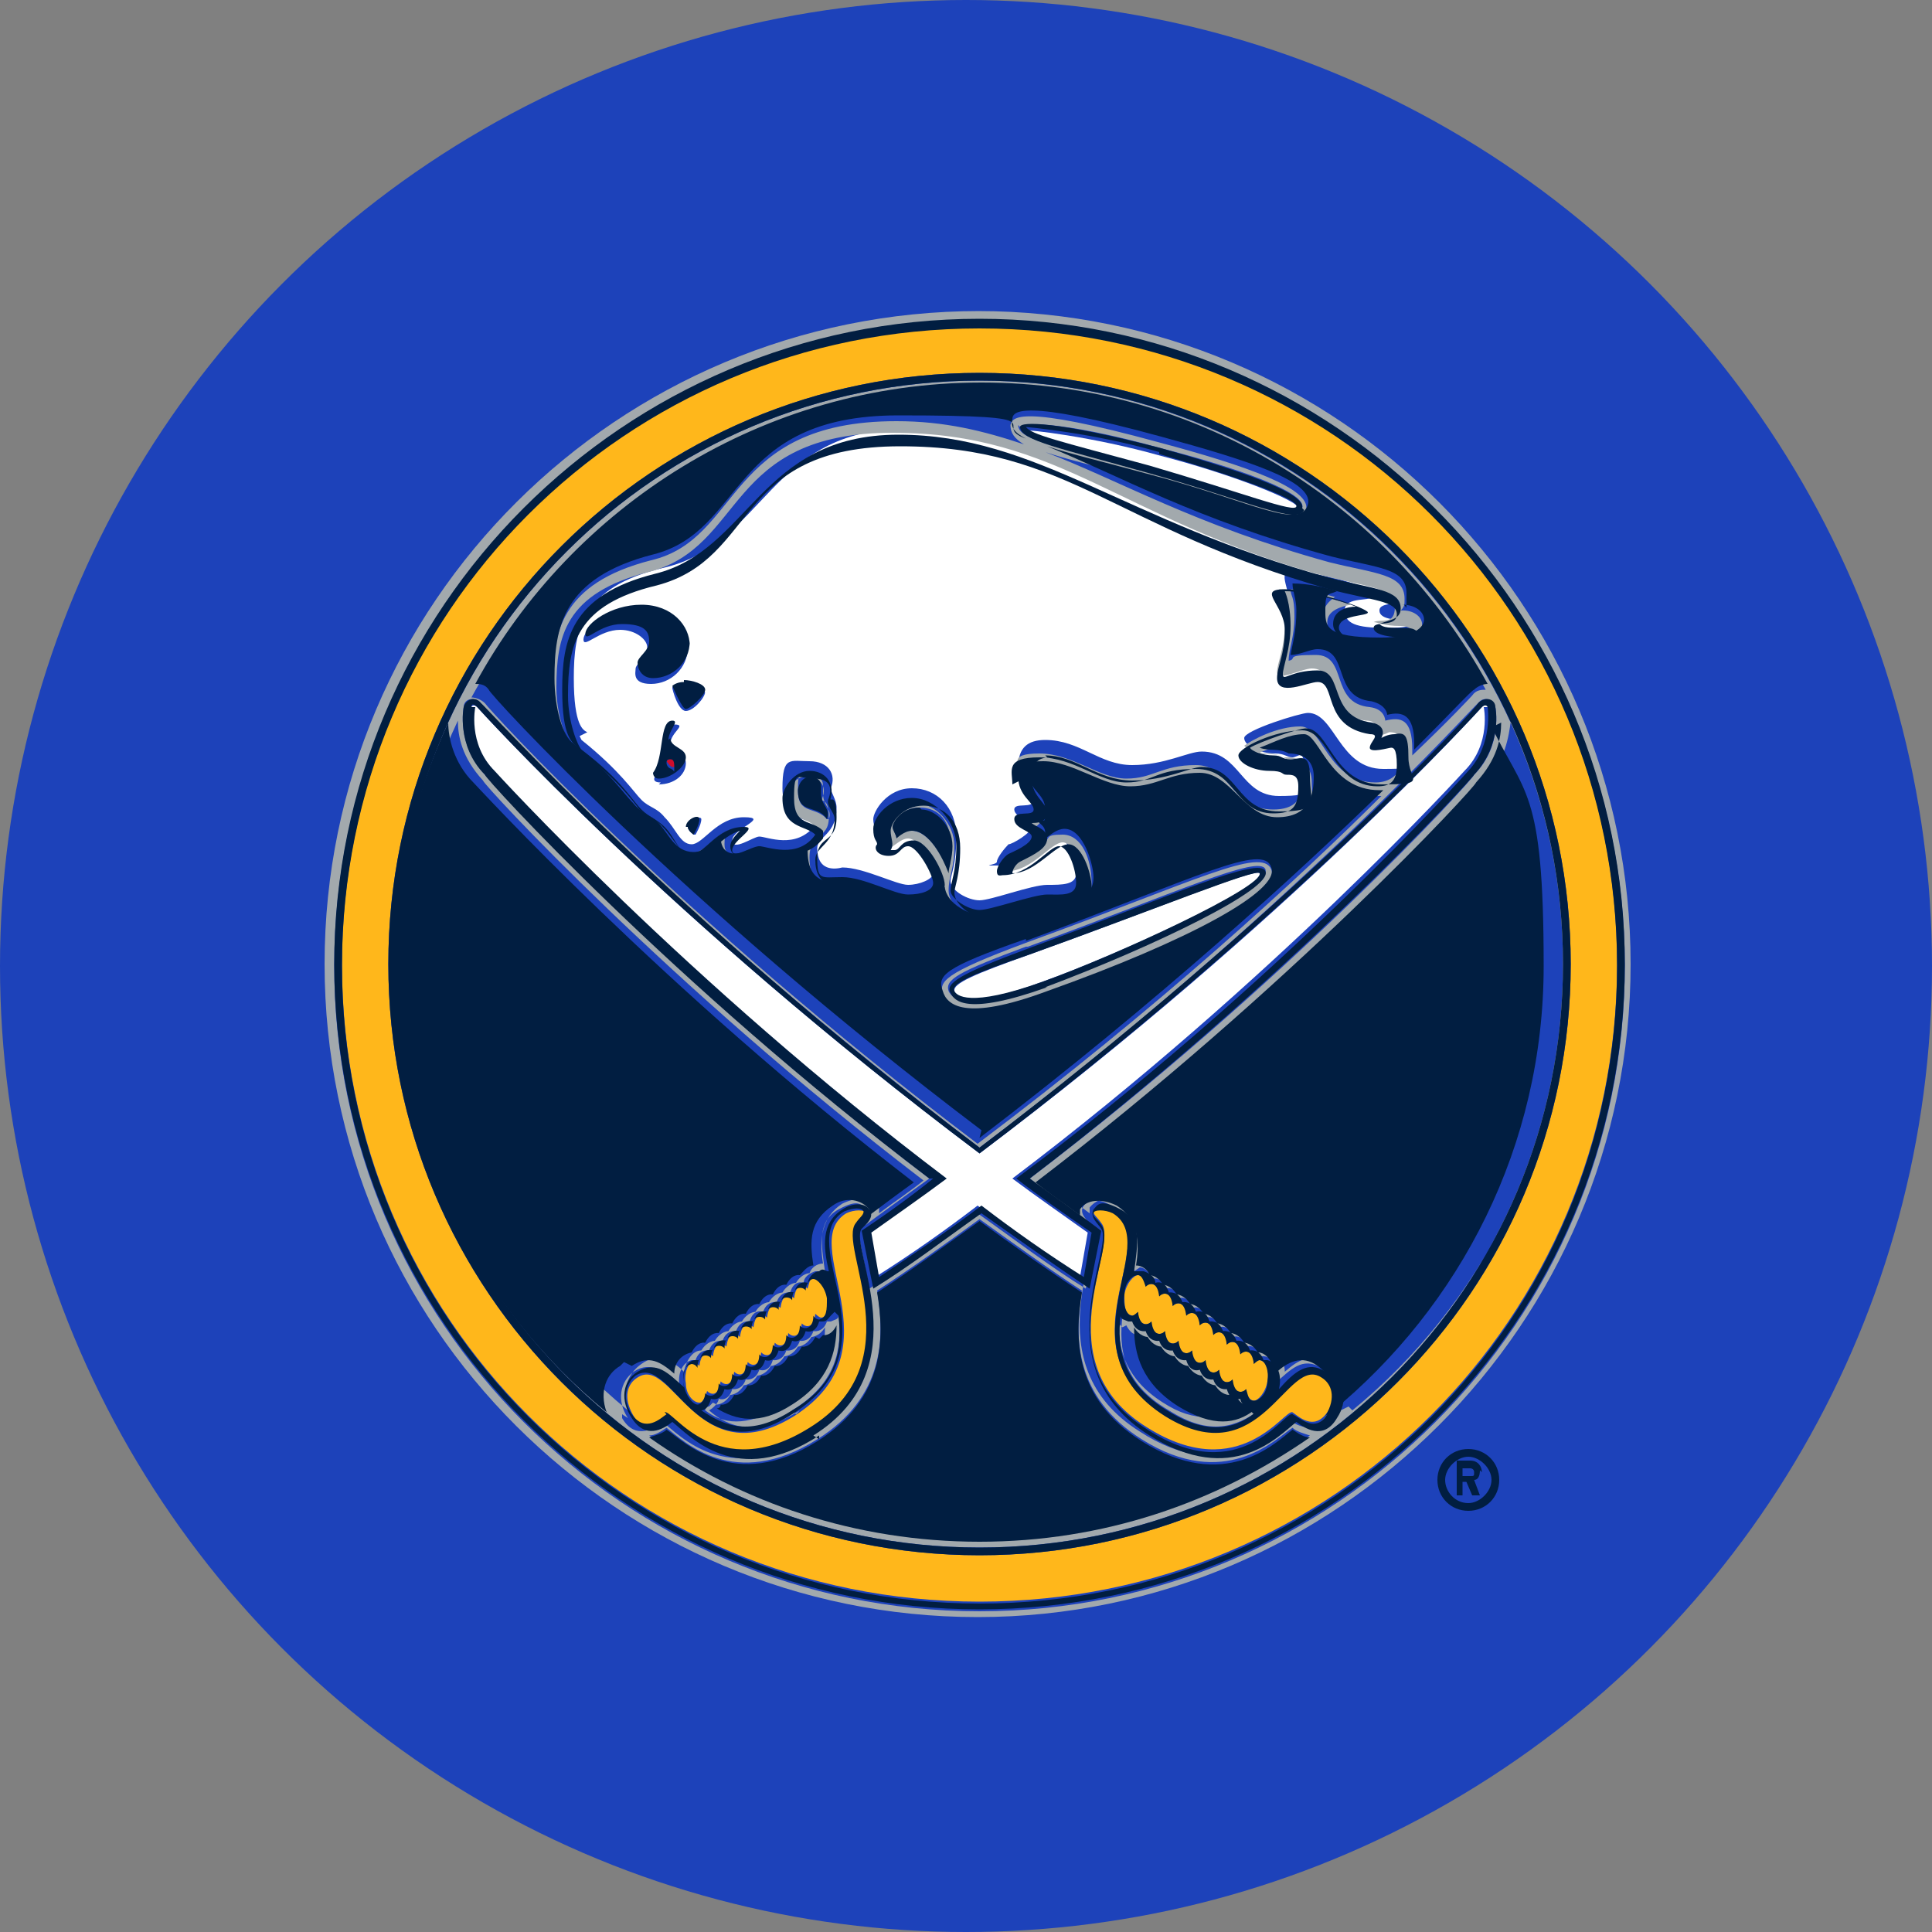 <?xml version="1.0" encoding="UTF-8"?>
<svg id="Layer_1" data-name="Layer 1" xmlns="http://www.w3.org/2000/svg" version="1.1" viewBox="0 0 100 100">
  <rect x="0" y="0" width="100" height="100" fill="#808080" stroke="none"/>
  <defs>
    <style>
      .cls-1 {
        fill: #1d42ba;
      }

      .cls-1, .cls-2, .cls-3, .cls-4, .cls-5, .cls-6, .cls-7 {
        stroke-width: 0px;
      }

      .cls-2 {
        fill: #ce0e2d;
      }

      .cls-3 {
        fill: none;
      }

      .cls-4 {
        fill: #a2a9ad;
      }

      .cls-5 {
        fill: #011e41;
      }

      .cls-6 {
        fill: #ffb71b;
      }

      .cls-7 {
        fill: #fff;
      }
    </style>
  </defs>
  <circle class="cls-1" cx="50" cy="50" r="50"/>
  <g>
    <g>
      <g>
        <g>
          <path class="cls-7" d="M77,36.6c0-.3-.3,0-.3,0,0,0-9.9,11-26,23.1-16.1-12.1-26-23.1-26-23.1,0,0-.2-.2-.3,0,0,0-.3,1.9,1,3.3,0,0,9.8,11,23.4,21.1-1.3,1-2.6,1.9-3.9,2.8l.4,2.3c1.9-1.2,3.6-2.4,5.3-3.7,1.7,1.3,3.5,2.5,5.3,3.7l.4-2.3c-1.4-1-2.7-1.9-3.9-2.8,13.5-10.2,23.4-21.1,23.4-21.1,1.4-1.4,1-3.3,1-3.3h.2Z"/>
          <path class="cls-7" d="M30.1,38.3c2,1.6,2.7,2.7,3.1,3.1.4.4.8.4,1.2.9.6.6.8,1.4,1.4,1.4s1.3-1.4,2.7-1.4-.6.6-.6,1.2,1.1-.2,1.4-.2c.4,0,1.9.7,2.9-.6-.4-.4-1.7-.2-1.7-1.9s.4-1.4,1.4-1.4,1.4.7,1.1,1.4c0,.2.3.6.3,1,0,1.4-1,1.5-1,2.1,0,1.2.9,1.1,1.3,1,1.1,0,2.8.9,3.4.9s1.3-.3,1.3-.6-.8-1.9-1.3-1.9-.6.5-1,.5-.7-.2-.6-.6c0-.2-.2-.4-.2-.8s.7-1.6,2-1.6,2.3,1,2.3,2.5-.3,2-.3,2.3c0,.5.9,1,1.5,1s2.7-.8,3.5-.8,1.5,0,1.5-.6-.5-1.9-.9-1.9-1.5,1.5-2.9,1.5-.3,0-.3-.2.4-.7.6-.9c.2,0,1.2-.6,1.2-.9s-.9-.5-.9-.9,1,0,1-.5-.8-.7-.8-1.7.5-1.4,1.4-1.4c1.8,0,2.8,1.3,4.5,1.3s2.9-.7,3.6-.7c2,0,2,2.3,4,2.3s1.3-.3,1.3-1.4-.3-.6-.6-.6-.4-.2-.9-.2c-.8,0-1.6-.4-1.6-.8s2.9-1.3,3.3-1.3c1.4,0,1.6,2.9,3.9,2.9s1-.2,1-1.1-.2-1-.3-.9c-.2,0-1.1.3-1.1,0s.5-.6,0-.7c-2.5-.4-1.8-2.7-2.7-2.7s-2.1.9-2.1-.2.4-1.3.4-2.5-.7-2.1,0-2.1c1.6,0,4.3.8,4.3,1.2s-1.5,0-1.5.8.9.9,2.3.9,1.9-.4,1.2-.4-1.7,0-1.7-.5,1.2-.2,1.2-.7c0-.7-1.2-.6-3.5-1.3-11.3-3.2-15.1-7.4-22.2-7.4s-7.3,6-12.6,7.2c-4.2,1-4.6,3.2-4.6,5.7s.5,2.7.7,2.8l-.4.2ZM34.2,40.5c-.5,0-.3-.3-.3-.3.6-.8.3-2.7,1-2.7s-.2.4-.2,1,.8.4.8,1-.6,1.1-1.4,1.1h0ZM35.9,43.2s-.3-.2-.3-.4c0-.4.7-.6.7-.4,0,.3-.3.8-.3.8h0ZM36.5,35.8c0,.3-.6,1-1,1s-.7-1.1-.7-1.2.2-.2.6-.2,1.1.2,1.1.5ZM33.1,31.4c1.7,0,2.5,1,2.5,2.1s-.9,1.9-1.9,1.9-.8-.6-.8-.8.6-.7.6-1.1-.6-.9-1.4-.9c-1.1,0-1.9,1-1.9.5s1.1-1.5,2.9-1.5h0Z"/>
          <path class="cls-7" d="M53.3,49.4c-2.8,1-4,1.5-3.9,1.9,0,.2.6,1,4.6-.5,3.9-1.4,11.5-4.9,11.2-5.6-.2-.3-5.5,1.9-11.9,4.2Z"/>
          <path class="cls-7" d="M59.6,24.2c4.8,1.3,7.4,2.5,7.6,2.1,0-.4-3.6-1.8-7.1-2.7-3.5-1-7.1-1.4-6.9-1.3.4.3,1.8.7,6.4,2h0Z"/>
        </g>
        <g>
          <path class="cls-4" d="M50.7,16.1c-18.7,0-33.9,15.1-33.9,33.8s15.2,33.8,33.8,33.8,33.8-15.2,33.8-33.8-15.1-33.8-33.8-33.8ZM50.7,83.4c-18.4,0-33.4-15-33.4-33.4s15-33.4,33.4-33.4,33.4,15,33.4,33.4-15,33.4-33.4,33.4Z"/>
          <path class="cls-4" d="M50.7,19.7c-16.7,0-30.2,13.5-30.2,30.2s13.5,30.2,30.2,30.2,30.2-13.5,30.2-30.2-13.6-30.2-30.2-30.2ZM59,65.6c.2,0,.5.2.6.6,0,0,.5-.2.7.5,0,0,.5-.2.7.5,0,0,.5-.2.7.5,0,0,.5-.2.7.5,0,0,.5-.2.7.5,0,0,.5-.2.7.5,0,0,.5-.2.7.5,0,0,.5-.2.7.5h.2c.5,0,.7.7.6,1.4h0c.8-.7,1.4-1.4,2.4-.8.8.5.9,1.5.3,2.4-.7,1.1-1.6.6-2.1.2-.9.7-3.3,3.5-7.6.7-5.6-3.5-1.8-9.8-2.5-10.7-.2-.2-.7-.6-.4-1,.2-.3.8-.4,1.4,0,1.1.7,1,1.9.7,3.2.2,0,.3-.2.5,0v.2ZM56.8,63.7l-.6,3c-1.8-1.1-3.9-2.7-5.6-3.9-1.7,1.2-3.8,2.7-5.6,3.9l-.6-3c1.2-.9,2.6-1.9,3.7-2.7-13.2-10.1-23-20.8-23-20.9-1.5-1.6-1.1-3.5-1.1-3.5,0-.4.5-.6.9-.2,0,.2,10,11,25.8,23,15.8-11.9,25.6-22.9,25.8-23,.3-.4.8-.2.9.2,0,0,.4,2-1.1,3.5,0,.2-9.8,10.9-23,20.9,1.1.9,2.5,1.9,3.7,2.7h-.2ZM32.5,73.4c-.6-.9-.4-1.9.3-2.4.9-.6,1.6,0,2.4.9h0c-.2-.9.2-1.4.6-1.5h.2c.2-.6.7-.5.7-.5.2-.6.7-.5.7-.5.2-.6.7-.5.7-.5.2-.6.7-.5.7-.5.2-.7.7-.5.7-.5.2-.6.7-.5.7-.5.2-.6.7-.5.7-.5.2-.7.7-.5.7-.5,0-.3.3-.5.6-.6.2,0,.3,0,.5,0-.2-1.4-.4-2.6.7-3.2s1.2-.2,1.4,0c.2.4-.2.7-.4,1-.7,1,3.1,7.2-2.5,10.7-4.3,2.7-6.7,0-7.6-.7-.4.3-1.4,1-2.1-.2v-.2ZM53.9,41.9c0,.4-.3.5-.8.6.3.2.8.4.8.8s-.6.8-1.4,1.2c0,0-.3.4-.4.6,1.3,0,2.3-1.5,2.9-1.5s1.2,1.5,1.2,2.2-.6.9-1.7.9-2.8.8-3.6.8-1.8-.6-1.8-1.4.3-1.1.3-2.3-1-2.2-1.9-2.2-1.7,1-1.7,1.3.3.6,0,1h.2c.2,0,.6-.5,1-.5.7,0,1.6,1.8,1.6,2.3s-.6,1-1.6,1-2.4-.9-3.4-.9-1.7,0-1.7-1.4,1-.9,1-2.1-.5-.6-.3-1.1c.2-.7-.4-1-.8-1-.8,0-1,.7-1,1,0,1.4,1,1,1.5,1.7,0,0,.2.3,0,.4-.5.6-1.2,1.2-3.1.6-.9.4-1.7.6-1.7-.2s.2-.6.5-.8c-1,.2-1.5,1.3-2.3,1.3s-1-.9-1.7-1.5c-.3-.3-1-.6-1.2-.9-1.3-1.6-2-2.2-3.1-3.1-.4-.3-.9-1.7-.9-3.1,0-2.6.4-4.9,4.8-6,5-1.3,3.9-7.2,12.6-7.2s11.8,4.5,22.3,7.4c2.3.6,3.7.6,3.7,1.6s-.7.6-1.1.8c.2,0,.5.2,1.4.2s1.1,1-1.2,1-2.6-.6-2.6-1.2.7-.8,1.2-.9c-.8-.3-2.5-.8-3.7-.8,0,0,.3,1,.3,1.8,0,1.3-.4,2-.4,2.5s1.3-.2,1.8-.2c1.4,0,.5,2.4,2.8,2.7.6,0,.6.4.5.8,0,0,.3,0,.7-.2.5,0,.7.2.7,1.2s-.7,1.4-1.4,1.4c-2.5,0-2.7-2.9-3.9-2.9s-2.5.7-2.9,1c.2.2.6.4,1.2.4s.7.2.9.2c.5,0,1,0,1,.9,0,1.3-.5,1.8-1.6,1.8-2.2,0-2.2-2.3-4-2.3s-2.2.7-3.6.7-2.8-1.3-4.5-1.3-1,.6-1,1.1c0,.9.8,1.1.8,1.7h.2ZM49.1,45.2c-.2-.7-1-2.2-1.9-2.2s-.8.4-.8.4c0-.2-.2-.5-.2-.6s.4-1,1.4-1,1.6.7,1.6,1.9,0,1.1-.2,1.4h0ZM42.8,42.4c-.6-.7-1.5-.2-1.5-1.5s.2-.7.7-.7.6.2.6.5v.4c0,.6.5.8.3,1.3h0ZM50.7,20.1c11.3,0,21.2,6.4,26.2,15.6-.2,0-.5,0-.7.3,0,0-1.1,1.2-3.1,3.1v-.3c0-1.6-.6-1.7-1.4-1.5,0,0,0-.6-.8-.7-2.1-.2-1.1-2.7-2.8-2.7s-.9.2-1.4.3c0-.6.3-1.2.3-2.3s-.2-1-.2-1.4c.7,0,1.6.2,2.3.4-.3.2-.6.5-.6.9,0,.9,1.2,1.5,2.9,1.5,3,0,2.5-1.8,1.1-1.7.2-.2.2-.3.2-.6,0-1.3-1.5-1.3-3.9-1.9-6.9-1.9-11-4.3-14.7-5.7,1.2.4,2.9.8,5.1,1.4,5.3,1.4,8,3,8.4,1.6.3-1.1-3.1-2.3-7.6-3.5-7.3-2-7.6-1.3-7.7-.9,0,.4.2.7.7,1-2.1-.7-4.1-1.2-6.6-1.2-8.9,0-8,6.1-12.7,7.2-4.7,1.2-5.1,3.8-5.1,6.4s.5,2.9,1,3.4c1.9,1.5,2.5,2.5,3.1,3.1.3.4,1,.6,1.2.9.6.6.9,1.6,1.9,1.6s1.1-.6,1.4-.8c0,.4.2,1.4,2,.5,0,0,1.4.5,2.5,0v.2c0,1.7,1.3,1.8,2,1.7,1,0,2.5.9,3.4.9s1.4-.2,1.7-.7c.2.9,1.3,1.5,2.1,1.5s2.7-.8,3.6-.8,2,0,2-1.2-.5-2.5-1.5-2.5-.6.2-1,.5c0,0,0-.2,0-.3,0-.3-.2-.5-.4-.6.3-.2.4-.5.4-.6,0-.7-.8-1-.8-1.7s.2-.8.7-.8c1.5,0,2.7,1.3,4.5,1.3s3.1-.7,3.6-.7c1.6,0,1.7,2.3,4,2.3s1.9-1.2,1.9-2.1-.6-1.3-1.3-1.2c-.6-.4-1-.2-1.5-.3.7-.3,1.9-.7,2.3-.7.8,0,1.4,2.9,3.9,2.9s0,0,.2,0c-4.3,4.3-11.6,11-20.9,18-15.6-11.8-25.4-22.6-25.5-22.8-.2-.2-.5-.3-.7-.3,5.1-9.3,14.9-15.6,26.2-15.6h0ZM52.8,22.1c0-.2,1.9-.4,7.3,1.1,3.9,1,7.6,2.3,7.3,3.1-.2.9-2.9-.5-8-1.9-4.6-1.3-6.7-1.6-6.7-2.4ZM20.9,49.9c0-4.5,1-8.8,2.8-12.6,0,.8.2,1.9,1.3,3.1,0,.2,9.7,10.7,22.8,20.7-.6.5-1.5,1.1-2.3,1.7,0,0,0-.2,0-.3-.3-.5-1.1-.6-1.9-.2-1.1.7-1.2,1.9-1,3.1h0c-.3,0-.6.2-.7.5,0,0-.4,0-.7.5,0,0-.4,0-.7.5,0,0-.4,0-.7.5,0,0-.4,0-.7.5,0,0-.4,0-.7.5,0,0-.4,0-.7.5,0,0-.4,0-.7.5,0,0-.4,0-.7.5h0c-.5,0-.8.6-.9,1.1-.6-.6-1.4-1-2.2-.4-.6.4-1.1,1.3-.7,2.4-6.7-5.5-11-13.8-11-23.1l-.2.2ZM50.7,79.7c-6.4,0-12.2-2-17.1-5.4.3,0,.6-.2.9-.4.9.7,3.5,3.3,7.8.6,3.5-2.2,3.5-5.3,3.1-7.7,1.7-1.1,3.8-2.6,5.3-3.7,1.4,1,3.6,2.6,5.3,3.7-.4,2.4-.4,5.5,3.1,7.7,4.3,2.7,6.9,0,7.8-.6.2.2.6.3.9.4-4.8,3.4-10.7,5.4-17.1,5.4h-.2ZM69.4,73c.4-1.1,0-2-.7-2.4-.9-.6-1.5-.2-2.2.4,0-.6-.4-1-.9-1.1h0c-.3-.6-.7-.5-.7-.5-.3-.6-.7-.5-.7-.5-.3-.6-.7-.5-.7-.5-.3-.6-.7-.5-.7-.5-.3-.6-.7-.5-.7-.5-.3-.6-.7-.5-.7-.5-.3-.6-.7-.5-.7-.5-.3-.6-.7-.5-.7-.5-.2-.2-.4-.5-.7-.5h0c.2-1.3.2-2.3-1-3.1-.7-.5-1.5-.3-1.9.2,0,0,0,.2,0,.3-.8-.6-1.6-1.2-2.3-1.7,13-10,22.6-20.5,22.8-20.7,1-1,1.2-2.3,1.3-3.1,1.8,3.9,2.8,8.1,2.8,12.6,0,9.3-4.3,17.6-11,23.1l-.2-.2Z"/>
          <path class="cls-4" d="M58.1,68.1c-.2,1.7,0,3.5,2.4,4.9,2.2,1.4,3.5.8,4.7,0-.2,0-.4-.2-.5-.6,0,0-.5.2-.7-.5,0,0-.5.2-.7-.5,0,0-.5.2-.7-.5,0,0-.5.2-.7-.5,0,0-.5.2-.7-.5,0,0-.5.2-.7-.5,0,0-.5.2-.7-.5,0,0-.5.2-.7-.5h-.2c-.2,0-.3-.2-.4-.3l-.2-.2ZM58.3,68.6h0c.3.6.7.5.7.5.3.6.7.5.7.5.3.6.7.5.7.5.3.6.7.5.7.5.3.6.7.5.7.5.3.6.7.5.7.5.3.6.7.5.7.5.3.6.7.5.7.5,0,0,0,.2.2.2-1,.6-2.2.9-3.9-.2-1.9-1.2-2.3-2.7-2.3-4.1l.2.2Z"/>
          <path class="cls-4" d="M41,73c2.3-1.4,2.6-3.2,2.4-4.9,0,.2-.2.2-.4.3h-.2c-.2.6-.7.5-.7.5-.2.6-.7.5-.7.5-.2.6-.7.5-.7.5-.2.6-.7.5-.7.5-.2.7-.7.5-.7.5-.2.6-.7.5-.7.5-.2.6-.7.5-.7.5-.2.7-.7.5-.7.5,0,.2-.3.5-.5.6,1,.9,2.5,1.4,4.7,0l-.2.2ZM37.1,72.7s.4,0,.7-.5c0,0,.4,0,.7-.5,0,0,.4,0,.7-.5,0,0,.4,0,.7-.5,0,0,.4,0,.7-.5,0,0,.4,0,.7-.5,0,0,.4,0,.7-.5,0,0,.4,0,.7-.5h0c0,1.4-.4,2.9-2.3,4.1-1.8,1.1-3,.9-3.9.2,0,0,0-.2.2-.2l.2-.2Z"/>
          <path class="cls-4" d="M54.2,51.4c7.3-2.7,12.1-5.2,11.6-6.4s-3.9.6-12.7,3.8c-4.3,1.6-4.5,2-4.3,2.7.2.6,1,1.5,5.4,0ZM53.2,49c7.7-2.8,12-4.8,12.3-4,.3,1-5.8,3.9-11.4,6-4.1,1.5-4.8.7-5,.3-.2-.6.5-1,4-2.3h0Z"/>
        </g>
        <g>
          <path class="cls-6" d="M50.7,16.9c-18.2,0-33,14.7-33,33s14.7,33,33,33,33-14.7,33-33-14.8-33-33-33ZM50.7,80.5c-16.9,0-30.6-13.7-30.6-30.6s13.7-30.6,30.6-30.6,30.6,13.7,30.6,30.6-13.7,30.6-30.6,30.6Z"/>
          <path class="cls-6" d="M58.6,68.1c0,0,.2,0,.3-.2,0,.8.6.7.7.5,0,.8.6.7.7.5,0,.8.6.7.7.5,0,.8.6.7.7.5,0,.8.6.7.7.5,0,.8.6.7.7.5,0,.8.6.7.7.5,0,.8.6.7.7.5,0,.3.2.6.4.6s.6-.4.7-1,0-1-.4-1.1c0,0-.2,0-.3.2,0-.8-.6-.7-.7-.5,0-.8-.6-.7-.7-.5,0-.8-.6-.7-.7-.5,0-.8-.6-.7-.7-.5,0-.8-.6-.7-.7-.5,0-.8-.6-.7-.7-.5,0-.8-.6-.7-.7-.5,0-.8-.6-.7-.7-.5,0-.3-.2-.6-.4-.6s-.6.4-.7,1c0,.6,0,1,.4,1.1Z"/>
          <path class="cls-6" d="M36.2,72.6c.2,0,.3-.3.4-.6.2.2.6.3.7-.5.2.2.6.3.7-.5.2.2.6.3.7-.5.2.2.6.3.7-.5.2.2.6.3.7-.5.2.2.6.3.7-.5.2.2.6.3.7-.5.2.2.6.3.7-.5,0,0,.2.2.3.2.3,0,.5-.6.4-1.1,0-.6-.4-1-.7-1s-.3.3-.4.6c-.2-.2-.6-.3-.7.5-.2-.2-.6-.3-.7.5-.2-.2-.6-.3-.7.5-.2-.2-.6-.3-.7.5-.2-.2-.6-.3-.7.5-.2-.2-.6-.3-.7.5-.2-.2-.6-.3-.7.5-.2-.2-.6-.3-.7.5,0,0-.2-.2-.3-.2-.3,0-.5.6-.4,1.1,0,.6.4,1,.7,1Z"/>
          <path class="cls-6" d="M68.4,71.2c-1.9-1.2-3.1,5.2-8.1,2-5.6-3.5,0-8.9-2.7-10.5-.5-.2-.9-.2-1,0,0,.2.2.3.4.6,1,1.2-3.1,7.2,2.4,10.6,4.8,3,7.1-1,7.5-.8.3.2,1.1,1,1.8,0,.6-.9.2-1.7-.2-2Z"/>
          <path class="cls-6" d="M44.4,63.4c.2-.3.5-.5.4-.6,0-.2-.6-.2-1,0-2.6,1.6,2.8,7-2.7,10.5-5,3.1-6.3-3.2-8.1-2-.5.3-.8,1-.2,2,.6,1,1.4.2,1.8,0,.4-.2,2.7,3.9,7.5.8,5.6-3.5,1.4-9.4,2.4-10.6Z"/>
        </g>
        <path class="cls-2" d="M34.7,39.2c0,0-.2.2-.2.2s.2.3.3.3.2,0,.2,0c0-.2,0-.5-.2-.5Z"/>
        <g>
          <path class="cls-5" d="M50.7,16.5c-18.4,0-33.4,15-33.4,33.4s15,33.4,33.4,33.4,33.4-15,33.4-33.4-15.1-33.4-33.4-33.4ZM50.7,83c-18.2,0-33-14.7-33-33s14.7-33,33-33,33,14.7,33,33-14.7,33-33,33Z"/>
          <path class="cls-5" d="M50.7,19.3c-16.9,0-30.6,13.7-30.6,30.6s13.7,30.6,30.6,30.6,30.6-13.7,30.6-30.6-13.7-30.6-30.6-30.6ZM50.7,80.1c-16.7,0-30.2-13.5-30.2-30.2s13.5-30.2,30.2-30.2,30.2,13.5,30.2,30.2-13.5,30.2-30.2,30.2Z"/>
          <path class="cls-5" d="M77.7,37.4c0,.8-.2,1.9-1.3,3.1,0,.2-9.7,10.7-22.8,20.7.6.5,1.5,1.1,2.3,1.7,0,0,0-.2,0-.3.3-.5,1.1-.6,1.9-.2,1.1.7,1.2,1.9,1,3.1h0c.3,0,.6.2.7.5,0,0,.4,0,.7.5,0,0,.4,0,.7.5,0,0,.4,0,.7.5,0,0,.4,0,.7.5,0,0,.4,0,.7.5,0,0,.4,0,.7.5,0,0,.4,0,.7.5,0,0,.4,0,.7.5h0c.5,0,.8.6.9,1.1.6-.6,1.4-1,2.2-.4.6.4,1.1,1.3.7,2.4,6.7-5.5,11-13.8,11-23.1s-1-8.8-2.8-12.6l.2.2Z"/>
          <path class="cls-5" d="M47.6,41.8c-1,0-1.4.8-1.4,1s.2.4.2.6c0,0,.4-.4.8-.4.9,0,1.6,1.4,1.9,2.2,0-.3.2-.8.2-1.4,0-1.1-.9-1.9-1.6-1.9h0Z"/>
          <path class="cls-5" d="M59.1,74.6c-3.5-2.2-3.5-5.3-3.1-7.7-1.7-1.1-3.8-2.6-5.3-3.7-1.4,1-3.6,2.6-5.3,3.7.4,2.4.4,5.5-3.1,7.7-4.3,2.7-6.9,0-7.8-.6-.2.2-.6.3-.9.4,4.8,3.4,10.7,5.4,17.1,5.4s12.2-2,17.1-5.4c-.3,0-.6-.2-.9-.4-.9.7-3.5,3.3-7.8.6h.2Z"/>
          <path class="cls-5" d="M42,40.2c-.6,0-.7.6-.7.7,0,1.3,1,.7,1.5,1.5.2-.6-.3-.7-.3-1.3s0-.3,0-.4c0-.3-.2-.5-.6-.5h0Z"/>
          <path class="cls-5" d="M32.7,70.7c.9-.6,1.5-.2,2.2.4,0-.6.4-1,.9-1.1h0c.3-.6.7-.5.7-.5.3-.6.7-.5.7-.5.3-.6.7-.5.7-.5.3-.6.7-.5.7-.5.3-.6.7-.5.7-.5.3-.6.7-.5.7-.5.3-.6.7-.5.7-.5.3-.6.7-.5.7-.5.2-.2.4-.5.7-.5h0c-.2-1.3-.2-2.3,1-3.1.7-.5,1.5-.3,1.9.2,0,0,0,.2,0,.3.8-.6,1.6-1.2,2.3-1.7-13-10-22.6-20.5-22.8-20.7-1-1-1.3-2.3-1.3-3.1-1.8,3.9-2.8,8.1-2.8,12.6,0,9.3,4.3,17.6,11,23.1-.4-1.1,0-2,.7-2.4l.2-.2Z"/>
          <path class="cls-5" d="M50.7,58.9c9.3-7.1,16.6-13.8,20.9-18h-.2c-2.6,0-3.1-2.9-3.9-2.9s-1.5.4-2.3.7c.5.2,1,0,1.5.3.7,0,1.3.3,1.3,1.2s-.2,2.1-1.9,2.1-2.4-2.3-4-2.3-2.2.7-3.6.7-3-1.3-4.5-1.3-.7.5-.7.8c0,.7.8.9.8,1.7s0,.5-.4.6c.2.2.4.3.4.6s0,.2,0,.3c.3-.2.6-.5,1-.5,1,0,1.5,1.9,1.5,2.5,0,1.1-1,1.2-2,1.2s-2.8.8-3.6.8-2-.6-2.1-1.5c-.3.4-.9.7-1.7.7s-2.4-.9-3.4-.9-2,0-2-1.7,0-.2,0-.2c-1,.6-2.5,0-2.5,0-1.8.9-2,0-2-.5-.4.3-.8.8-1.4.8-1,0-1.3-1-1.9-1.6-.2-.2-.9-.5-1.2-.9-.6-.6-1.1-1.5-3.1-3.1-.6-.4-1-1.9-1-3.4,0-2.6.4-5.2,5.1-6.4,4.8-1.2,3.9-7.2,12.7-7.2s4.6.5,6.6,1.2c-.6-.3-.8-.6-.7-1,0-.4.4-1.1,7.7.9,4.4,1.2,7.9,2.3,7.6,3.5-.4,1.4-3-.2-8.4-1.6-2.2-.6-3.9-1-5.1-1.4,3.7,1.5,7.7,3.8,14.7,5.7,2.4.6,3.9.6,3.9,1.9s0,.5-.2.6c1.4,0,1.9,1.7-1.1,1.7s-2.9-.6-2.9-1.5.2-.7.6-.9c-.6-.2-1.5-.4-2.3-.4,0,.4.2.8.2,1.4,0,1.1-.2,1.7-.3,2.3.5,0,1-.3,1.4-.3,1.7,0,.7,2.5,2.8,2.7.8.2.8.7.8.7.8-.2,1.4,0,1.4,1.5s0,.2,0,.3c1.9-1.9,3-3.1,3.1-3.1.2-.2.5-.3.7-.3-5.1-9.3-14.9-15.6-26.2-15.6s-21.2,6.4-26.2,15.6c.2,0,.5,0,.7.3,0,.2,9.9,11,25.5,22.8h0ZM53.1,48.7c8.9-3.3,12.3-5.1,12.7-3.8.5,1.2-4.3,3.8-11.6,6.4-4.3,1.6-5.2.7-5.4,0-.3-.8,0-1.2,4.3-2.7Z"/>
          <path class="cls-5" d="M63.6,72.2s-.4,0-.7-.5c0,0-.4,0-.7-.5,0,0-.4,0-.7-.5,0,0-.4,0-.7-.5,0,0-.4,0-.7-.5,0,0-.4,0-.7-.5,0,0-.4,0-.7-.5h0c0,1.4.4,2.9,2.3,4.1,1.8,1.1,3,.9,3.9.2,0,0,0-.2-.2-.2,0,0-.4,0-.7-.5l-.2-.2Z"/>
          <path class="cls-5" d="M42.2,69.2c-.3.6-.7.5-.7.5-.3.6-.7.5-.7.5-.3.6-.7.5-.7.5-.3.6-.7.5-.7.5-.3.6-.7.5-.7.5-.3.6-.7.5-.7.5-.3.6-.7.5-.7.5,0,0,0,.2-.2.2,1,.6,2.2.9,3.9-.2,1.9-1.2,2.3-2.7,2.3-4.1h0c-.3.6-.7.5-.7.5l-.2.2Z"/>
          <path class="cls-5" d="M35.4,35.3c-.4,0-.6.2-.6.2s.5,1.2.7,1.2,1-.7,1-1-.7-.5-1.1-.5Z"/>
          <path class="cls-5" d="M35.6,42.8c0,.2.3.4.3.4,0,0,.3-.5.3-.8s-.7,0-.7.4h0Z"/>
          <path class="cls-5" d="M35.7,33.4c0-1-.9-2.1-2.5-2.1s-2.9,1-2.9,1.5.7-.5,1.9-.5,1.4.4,1.4.9-.6.8-.6,1.1.2.8.8.8c1,0,1.9-.8,1.9-1.9h0Z"/>
          <path class="cls-5" d="M54.1,39.1c1.6,0,2.7,1.3,4.5,1.3s3-.7,3.6-.7c1.9,0,1.8,2.3,4,2.3s1.6-.5,1.6-1.8-.5-.9-1-.9-.4-.2-.9-.2-1.1-.2-1.2-.4c.5-.3,2.5-1,2.9-1,1.2,0,1.4,2.9,3.9,2.9s1.4-.2,1.4-1.4-.2-1.3-.7-1.2c-.4,0-.7.2-.7.2.2-.4,0-.7-.5-.8-2.3-.3-1.4-2.7-2.8-2.7s-1.8.6-1.8.2.4-1.3.4-2.5-.3-1.8-.3-1.8c1.2,0,2.9.5,3.7.8-.5,0-1.2.2-1.2.9s1.1,1.2,2.6,1.2c2.3,0,2.1-1,1.2-1s-1.2,0-1.4-.2c.4-.2,1.1-.2,1.1-.8,0-1-1.4-1-3.7-1.6-10.6-2.9-15.1-7.4-22.3-7.4s-7.7,6-12.6,7.2c-4.4,1.1-4.8,3.5-4.8,6s.5,2.7.9,3.1c1,.9,1.8,1.4,3.1,3.1.2.2,1,.6,1.2.9.6.6.9,1.5,1.7,1.5s1.3-1,2.3-1.3c-.2.2-.5.5-.5.8,0,.7.8.6,1.7.2,1.9.5,2.6,0,3.1-.6,0-.2,0-.3,0-.4-.6-.6-1.5-.2-1.5-1.7s.2-1,1-1,1,.4.8,1c-.2.4.3.7.3,1.1,0,1.3-1,1.4-1,2.1,0,1.4,1,1.4,1.7,1.4,1,0,2.7.9,3.4.9s1.6-.4,1.6-1-.9-2.3-1.6-2.3-.7.5-1,.5h-.2c.2-.3,0-.6,0-1s.6-1.3,1.7-1.3,1.9.8,1.9,2.2-.3,2-.3,2.3c0,.7,1.1,1.4,1.8,1.4s2.6-.8,3.6-.8,1.7-.2,1.7-.9-.5-2.2-1.2-2.2-1.7,1.5-2.9,1.5c0-.2.2-.5.4-.6.8-.4,1.4-.7,1.4-1.2s-.6-.6-.8-.8c.6,0,.8-.2.8-.6s-.8-.8-.8-1.7.4-1.1,1-1.1h-.2ZM52.7,40.2c0,1,.8,1.3.8,1.7s-1,0-1,.5.9.6.9.9c0,.4-1,.8-1.2.9s-.6.6-.6.9.2.2.3.2c1.4,0,2.4-1.5,2.9-1.5s.9,1.2.9,1.9-.8.6-1.5.6-2.9.8-3.5.8-1.5-.6-1.5-1,.3-1,.3-2.3-1.1-2.5-2.3-2.5-2,1-2,1.6.2.6.2.8c-.2.2,0,.6.6.6s.6-.5,1-.5c.5,0,1.3,1.5,1.3,1.9s-.6.6-1.3.6-2.3-.9-3.4-.9-1.3.2-1.3-1,1-.7,1-2.1-.4-.7-.3-1c.2-.8-.3-1.4-1.1-1.4s-1.4.9-1.4,1.4c0,1.6,1.2,1.4,1.7,1.9-.9,1.3-2.5.6-2.9.6s-1.4.7-1.4.2,1.4-1.2.6-1.2c-1.4,0-2,1.4-2.7,1.4s-.8-.8-1.4-1.4c-.4-.4-.8-.5-1.2-.9-.5-.5-1-1.5-3.1-3.1-.2-.2-.7-1.4-.7-2.8,0-2.6.4-4.7,4.6-5.7,5.3-1.4,3.9-7.2,12.6-7.2s11,4.2,22.2,7.4c2.3.6,3.5.6,3.5,1.3s-1.2.3-1.2.7,1,.5,1.7.5.2.4-1.2.4-2.3-.5-2.3-.9c0-.7,1.5-.6,1.5-.8s-2.8-1.2-4.3-1.2,0,.8,0,2.1-.4,1.9-.4,2.5c0,1,1.6.2,2.1.2,1,0,.2,2.3,2.7,2.7.6,0,0,.4,0,.7s1,0,1.1,0,.3,0,.3.9-.4,1.1-1,1.1c-2.3,0-2.5-2.9-3.9-2.9s-3.3.9-3.3,1.3.8.8,1.6.8.6.2.9.2.6,0,.6.6c0,1.1-.3,1.4-1.3,1.4-2,0-1.9-2.3-4-2.3s-2.2.7-3.6.7-2.7-1.3-4.5-1.3-1.4.7-1.4,1.4l.4-.2Z"/>
          <path class="cls-5" d="M34.6,38.3c0-.5.6-1,.2-1-.7,0-.4,1.9-1,2.7,0,0,0,.3.3.3.6,0,1.4-.6,1.4-1.1s-.8-.5-.8-1h0ZM34.8,39.8c-.2,0-.3-.2-.3-.3s0-.2.2-.2c.2,0,.2.2.2.5s0,0-.2,0Z"/>
          <path class="cls-5" d="M68.6,71c-.9-.6-1.6,0-2.4.9h0c.2-.9-.2-1.4-.6-1.5h-.2c-.2-.6-.7-.5-.7-.5-.2-.6-.7-.5-.7-.5-.2-.6-.7-.5-.7-.5-.2-.6-.7-.5-.7-.5-.2-.7-.7-.5-.7-.5-.2-.6-.7-.5-.7-.5-.2-.6-.7-.5-.7-.5-.2-.7-.7-.5-.7-.5,0-.3-.3-.5-.6-.6-.2,0-.3,0-.5,0,.2-1.4.4-2.6-.7-3.2s-1.2-.2-1.4,0c-.2.4.2.7.4,1,.7,1-3.1,7.2,2.5,10.7,4.3,2.7,6.7,0,7.6-.7.4.3,1.4,1,2.1-.2.6-.9.4-1.9-.3-2.4v-.2ZM58.9,66c.2,0,.3.3.4.6.2-.2.6-.3.7.5.2-.2.6-.3.7.5.2-.2.6-.3.7.5.2-.2.6-.3.7.5.2-.2.6-.3.7.5.2-.2.6-.3.7.5.2-.2.6-.3.7.5.2-.2.6-.3.7.5,0,0,.2-.2.3-.2.3,0,.5.6.4,1.1,0,.6-.4,1-.7,1s-.3-.3-.4-.6c-.2.2-.6.3-.7-.5-.2.2-.6.3-.7-.5-.2.2-.6.3-.7-.5-.2.2-.6.3-.7-.5-.2.2-.6.3-.7-.5-.2.2-.6.3-.7-.5-.2.2-.6.3-.7-.5-.2.2-.6.3-.7-.5,0,0-.2.2-.3.2-.3,0-.5-.6-.4-1.1,0-.6.4-1,.7-1ZM65.1,73c-1,.9-2.5,1.4-4.7,0-2.3-1.4-2.6-3.2-2.4-4.9,0,.2.2.2.4.3h.2c.2.6.7.5.7.5.2.6.7.5.7.5.2.6.7.5.7.5.2.6.7.5.7.5.2.7.7.5.7.5.2.6.7.5.7.5.2.6.7.5.7.5.2.7.7.5.7.5,0,.2.3.5.5.6l.2.2ZM68.7,73.2c-.6,1-1.4.2-1.8,0-.4-.2-2.7,3.9-7.5.8-5.6-3.5-1.4-9.4-2.4-10.6-.2-.3-.5-.5-.4-.6,0-.2.6-.2,1,0,2.6,1.6-2.8,7,2.7,10.5,5,3.1,6.3-3.2,8.1-2,.5.3.8,1,.2,2Z"/>
          <path class="cls-5" d="M42.1,74.3c5.6-3.5,1.8-9.8,2.5-10.7.2-.2.7-.6.4-1-.2-.3-.8-.4-1.4,0-1.1.7-1,1.9-.7,3.2-.2,0-.3-.2-.5,0-.2,0-.5.2-.6.6,0,0-.5-.2-.7.5,0,0-.5-.2-.7.5,0,0-.5-.2-.7.5,0,0-.5-.2-.7.5,0,0-.5-.2-.7.5,0,0-.5-.2-.7.5,0,0-.5-.2-.7.5,0,0-.5-.2-.7.5h-.2c-.5,0-.7.7-.6,1.4h0c-.8-.7-1.4-1.4-2.4-.8-.8.5-.9,1.5-.3,2.4.7,1.1,1.6.6,2.1.2.9.7,3.3,3.5,7.6.7v.2ZM35.8,70.6c0,0,.2,0,.3.2,0-.8.6-.7.7-.5,0-.8.6-.7.7-.5,0-.8.6-.7.7-.5,0-.8.6-.7.7-.5,0-.8.6-.7.7-.5,0-.8.6-.7.7-.5,0-.8.6-.7.7-.5,0-.8.6-.7.7-.5,0-.3.2-.6.4-.6s.6.4.7,1c0,.6,0,1-.4,1.1,0,0-.2,0-.3-.2,0,.8-.6.7-.7.5,0,.8-.6.7-.7.5,0,.8-.6.7-.7.5,0,.8-.6.7-.7.5,0,.8-.6.7-.7.5,0,.8-.6.7-.7.5,0,.8-.6.7-.7.5,0,.8-.6.7-.7.5,0,.3-.2.6-.4.6s-.6-.4-.7-1,0-1,.4-1.1ZM43.4,68.1c.2,1.7,0,3.5-2.4,4.9-2.2,1.4-3.5.8-4.7,0,.2,0,.4-.2.5-.6,0,0,.5.2.7-.5,0,0,.5.2.7-.5,0,0,.5.2.7-.5,0,0,.5.2.7-.5,0,0,.5.2.7-.5,0,0,.5.2.7-.5,0,0,.5.2.7-.5,0,0,.5.2.7-.5h.2c.2,0,.3-.2.4-.3l.2-.2ZM34.5,73.2c-.3.2-1.1,1-1.8,0-.6-.9-.2-1.7.2-2,1.9-1.2,3.1,5.2,8.1,2,5.6-3.5,0-8.9,2.7-10.5.5-.2.9-.2,1,0,0,.2-.2.3-.4.6-1,1.2,3.1,7.2-2.4,10.6-4.8,3-7.1-1-7.5-.8Z"/>
          <path class="cls-5" d="M48.3,61c-1.1.9-2.5,1.9-3.7,2.7l.6,3c1.8-1.1,3.9-2.7,5.6-3.9,1.7,1.2,3.8,2.7,5.6,3.9l.6-3c-1.2-.9-2.6-1.9-3.7-2.7,13.2-10.1,23-20.8,23-20.9,1.5-1.6,1.1-3.5,1.1-3.5,0-.4-.5-.6-.9-.2,0,.2-10,11-25.8,23-15.8-11.9-25.6-22.9-25.8-23-.3-.4-.8-.2-.9.2,0,0-.4,2,1.1,3.5,0,.2,9.8,10.9,23,20.9h.2ZM24.4,36.6c0-.3.3,0,.3,0,0,0,9.9,11,26,23.1,16-12.1,26-23.1,26-23.1,0,0,.2-.2.3,0,0,0,.3,1.9-1,3.3,0,0-9.8,11-23.4,21.1,1.3,1,2.6,1.9,3.9,2.8l-.4,2.3c-1.9-1.2-3.6-2.4-5.3-3.7-1.7,1.3-3.5,2.5-5.3,3.7l-.4-2.3c1.4-1,2.7-1.9,3.9-2.8-13.5-10.2-23.4-21.1-23.4-21.1-1.4-1.4-1-3.3-1-3.3h-.2Z"/>
          <path class="cls-5" d="M54.1,51.1c5.6-2.1,11.8-5.1,11.4-6-.3-.8-4.7,1.2-12.3,4-3.5,1.3-4.3,1.8-4,2.3.2.4.8,1.2,5-.3h0ZM53.3,49.4c6.4-2.3,11.8-4.5,11.9-4.2.2.7-7.3,4.2-11.2,5.6-3.9,1.4-4.5.7-4.6.5-.2-.4,1-.9,3.9-1.9Z"/>
          <path class="cls-5" d="M67.4,26.3c.2-.8-3.4-2-7.3-3.1-5.4-1.4-7.3-1.4-7.3-1.1,0,.7,2.1,1.1,6.7,2.4,5,1.4,7.7,2.7,8,1.9ZM60,23.5c3.5,1,7.2,2.3,7.1,2.7,0,.4-2.8-.7-7.6-2.1-4.8-1.3-6.1-1.6-6.4-2,0,0,3.5.3,6.9,1.3h0Z"/>
        </g>
      </g>
      <g>
        <path class="cls-5" d="M76,75c-.9,0-1.6.7-1.6,1.6s.7,1.6,1.6,1.6,1.6-.7,1.6-1.6-.7-1.6-1.6-1.6ZM76,77.8c-.7,0-1.2-.6-1.2-1.2s.6-1.2,1.2-1.2,1.2.6,1.2,1.2-.6,1.2-1.2,1.2Z"/>
        <path class="cls-5" d="M76.7,76.2c0-.3-.2-.6-.6-.6h-.7v1.8h.3v-.7h.2l.3.7h.4l-.3-.8c.2,0,.3-.2.3-.5h0ZM76.1,76.4h-.4v-.4h.4c0,0,.2,0,.2.2s0,.2-.2.2h0Z"/>
      </g>
    </g>
    <rect class="cls-3" x="16.4" y="15.5" width="16.4" height="16.4"/>
    <rect class="cls-3" x="16.4" y="31.9" width="72.5" height="35.9"/>
  </g>
</svg>